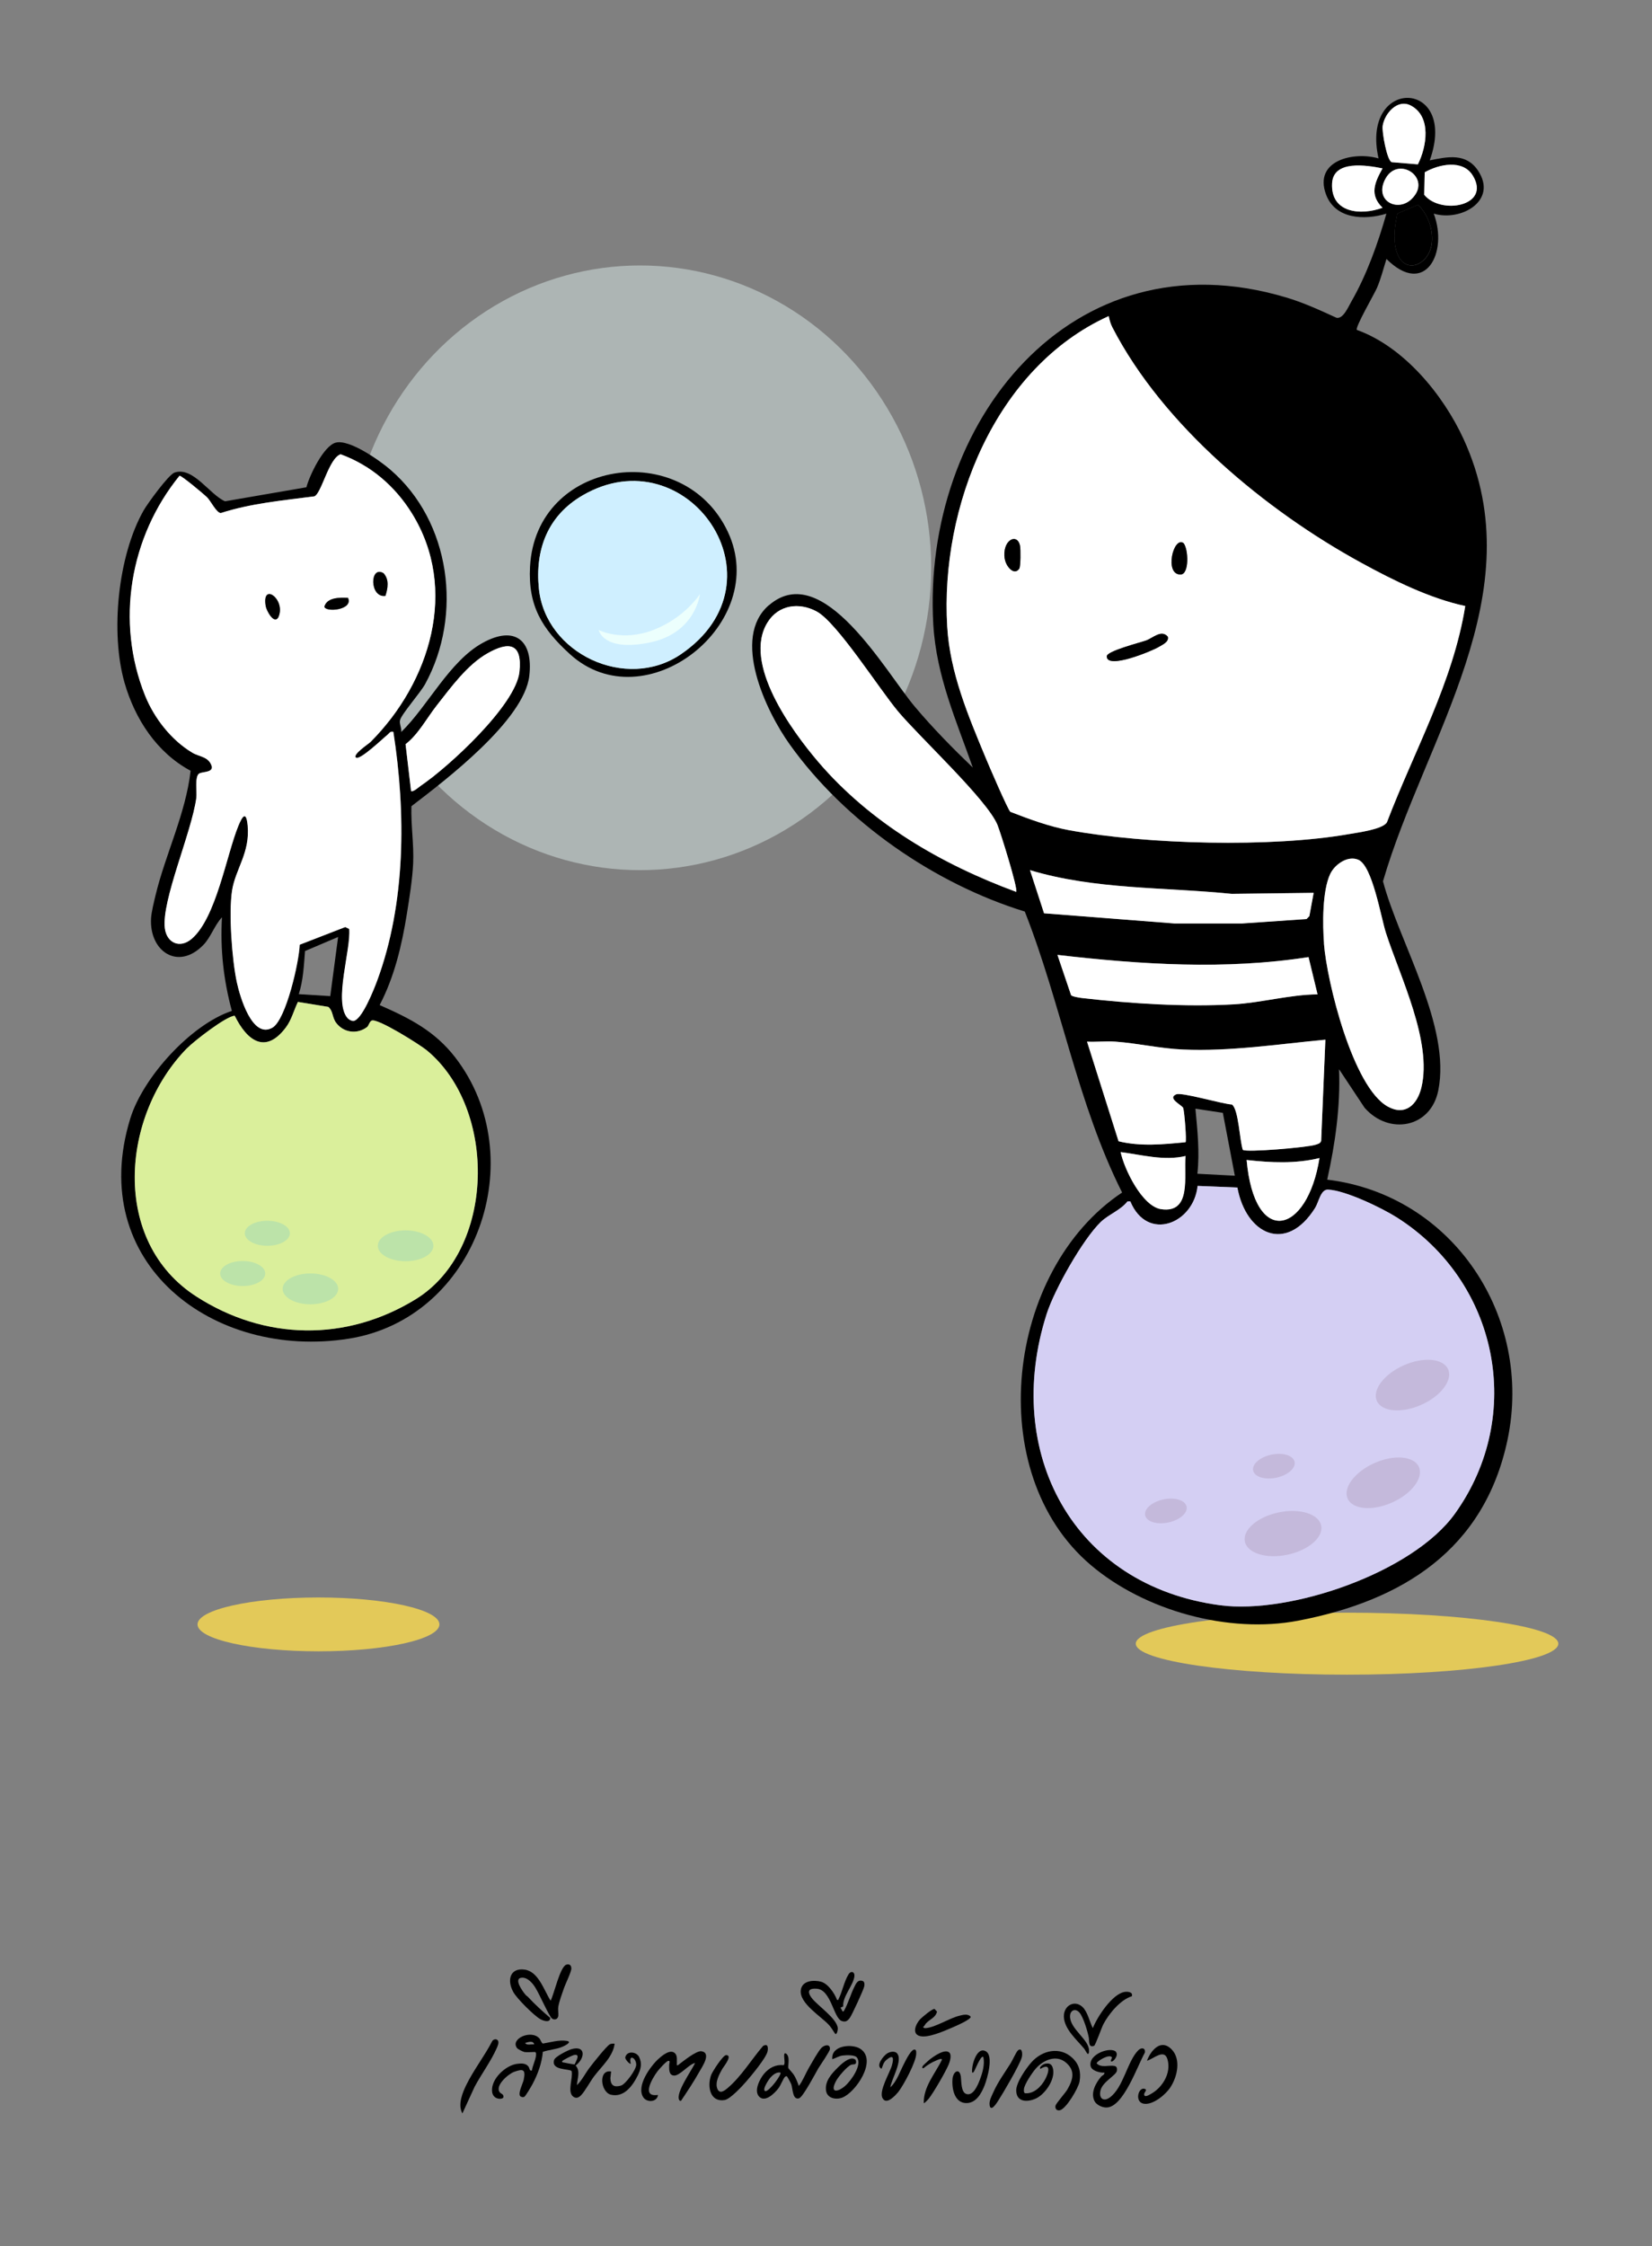 <?xml version="1.0" encoding="UTF-8"?>
<svg id="Layer_1" xmlns="http://www.w3.org/2000/svg" version="1.1" viewBox="0 0 227.15 308.66">
  <rect x="0" y="0" width="227.15" height="308.66" fill="#808080" stroke="none"/>
  <!-- Generator: Adobe Illustrator 29.8.2, SVG Export Plug-In . SVG Version: 2.1.1 Build 3)  -->
  <defs>
    <style>
      .st0, .st1 {
        fill: #ecfffd;
      }

      .st2 {
        fill: #daef9b;
      }

      .st3 {
        fill: #c4b9db;
      }

      .st4 {
        fill: #d4cff3;
      }

      .st1 {
        opacity: .42;
      }

      .st5 {
        fill: #e3c959;
      }

      .st6 {
        fill: #fff;
      }

      .st7 {
        fill: #cfefff;
      }

      .st8 {
        fill: #bce3a9;
      }
    </style>
  </defs>
  <g>
    <ellipse class="st5" cx="185.22" cy="225.88" rx="29.05" ry="4.26"/>
    <ellipse class="st5" cx="43.79" cy="223.23" rx="16.63" ry="3.7"/>
    <ellipse class="st1" cx="88" cy="78.03" rx="40.04" ry="41.55"/>
    <g>
      <path d="M105.75,83.16c7.39-6.37,16,9.16,20.02,13.93,2.47,2.94,5.23,5.74,7.99,8.39-2.3-6.52-5.01-12.58-5.43-19.63-1.61-27.61,18.89-53.81,48.49-44.98,2.4.71,4.7,1.77,6.97,2.81.91.14,1.58-1.46,2.01-2.22,2.12-3.68,3.67-8.02,4.83-12.1-3.03.93-7.05.77-8.31-2.66-1.71-4.65,3.8-5.92,7.23-4.93-2.54-11.3,11.06-10.97,7.04.27,2.46-.51,4.99-1.04,6.62,1.38,2.8,4.16-2.33,7.06-6.07,5.94,2.02,5.32-1.16,11.53-6.5,6.23-.42,1.32-.76,2.7-1.31,3.98-.36.84-3.05,5.45-2.76,5.77,6.42,2.29,11.86,8.87,14.67,14.99,9.73,21.2-5.33,41.04-11.08,60.78,2.24,8.45,9.39,19.92,7.6,28.76-1.04,5.15-6.79,6.17-10.13,2.36l-3.51-5.29c.2,5.11-.53,10.23-1.63,15.17,17.29,2.09,28.36,18.88,24.79,35.77-3.19,15.08-14.44,22.1-28.79,24.84-9.54,1.82-21.09-1.36-28.5-7.64-14.99-12.7-11.66-40.58,4.3-51.2-6.14-12.19-8.38-25.93-13.38-38.61-12.45-3.84-24.72-12.33-32.31-22.95-3.28-4.58-8.09-14.67-2.87-19.16ZM139.72,122.56c.28-.39-2.17-8.24-2.58-9.21-1.44-3.48-10.64-11.98-13.67-15.59-2.58-3.07-8.39-12.23-11.19-13.73-2.42-1.29-5.24-.92-6.74,1.49-3.5,5.6,3.35,14.93,6.95,19.16,7.18,8.41,16.92,14.08,27.22,17.88ZM152.45,43.45c-15.62,7.06-23.18,26.27-22.2,42.67.38,6.35,2.88,12.22,5.28,18.01.41.99,3.07,7.18,3.4,7.44,2.56.99,5.34,2.02,8.05,2.52,10.72,1.97,27.89,2.42,38.57.53,1.23-.22,4.59-.65,5.16-1.61,3.74-9.81,9.09-19.25,10.77-29.72-4.86-1.03-9.89-3.53-14.26-5.92-13.16-7.18-27.31-18.89-34.26-32.37-.24-.47-.4-1.02-.5-1.54ZM141.62,119.58l1.93,5.92,17.96,1.4h9.23s8.9-.61,8.9-.61l.39-.4.59-3.2-11.26.14c-9.26-.94-18.8-.56-27.75-3.26ZM155.42,165.1h-.39c-.97,1.23-2.61,1.8-3.68,2.83-2.49,2.41-6.36,9.29-7.43,12.62-6.08,19,3.57,37.36,23.86,40.05,9.61,1.27,26.49-4.49,32.29-12.61,9.67-13.52,5.91-31.86-7.99-40.68-2.08-1.32-7.09-3.73-9.47-3.83-1.03-.04-1.27,1.7-1.78,2.51-3.95,6.31-9.49,3.67-10.69-2.8l-5.47-.22c-.54,5.21-6.92,7.75-9.25,2.13ZM145.41,131.23l1.87,5.52c.15.21,1.21.37,1.55.4,6.59.75,14.22,1.24,20.84.86,3.76-.22,7.72-1.33,11.5-1.37l-1.24-5.12c-11.42,1.78-23.1,1.02-34.51-.3ZM149.47,143.15l4.33,13.68c3.04.75,6.14.43,9.21.13.17-.16-.15-4.2-.32-4.7-.14-.4-2.26-1.32-.96-1.88.76-.32,6.33,1.33,7.67,1.4.93.71,1.06,5,1.49,6.23.46.39,8.83-.34,9.95-.69.32-.1.69-.16.82-.54l.58-13.91c-6.52.62-13.06,1.64-19.63,1.35-3.09-.13-6.16-.85-9.22-1.08-1.3-.09-2.63.06-3.92,0ZM154.08,158.32c.49,2.35,2.97,7.47,5.57,7.85,4.26.62,3.09-4.64,3.36-7.31-2.96.7-6-.16-8.94-.54ZM164.37,152.36c.28,2.99.6,5.97.27,8.94l5.15.27-1.65-8.64-3.76-.57ZM171.41,159.41c1.08,12.07,8.35,10.25,10.02-.27-3.26.81-6.7.64-10.02.27ZM182.05,129.66c.4,5.25,3.97,19.72,8.76,22.39,2.42,1.35,4.07-.25,4.64-2.61,1.51-6.3-2.92-15.19-4.88-21.26-.69-2.12-1.85-9.19-3.78-10.03-1.46-.64-3.25.63-3.88,1.95-1.1,2.33-1.05,6.98-.85,9.55ZM190.1,23.14c-2.22-.44-6.78-1.18-6.94,2.07-.2,4.07,3.94,4.45,6.94,3.34-1.84-1.79-1.08-3.47,0-5.41ZM194.07,27.37c2.97-2.83-1.74-6.06-3.54-2.86-1.69,3,1.57,4.74,3.54,2.86ZM194.96,22.59c1.22-2.42,1.91-6.57-.96-8.09-1.87-.98-3.66,1.14-3.88,2.83-.11.79.59,4.73,1.25,4.95l3.6.3ZM191.8,33.5c.61,4.73,4.8,3.19,5.09-.19.16-1.91-.57-3.83-1.9-5.17l-2.86,1.22c-.26,1.42-.51,2.69-.32,4.15ZM195.83,26.77c2.28,2.79,9.25,1.56,6.68-2.64-1.37-2.26-4.67-1.57-6.61-.45l-.07,3.09Z"/>
      <path d="M42.13,66.96c.43-1.64,2.38-5.7,4.03-6.13,1.89-.5,6.05,2.45,7.52,3.72,8.29,7.14,9.97,19.96,4.78,29.45-.64,1.18-3.23,4.11-3.45,4.95-.14.5.24,1.1.16,1.64,3.68-3.58,6.61-9.71,11.19-12.24,4.43-2.45,6.98-.37,6.42,4.52-.7,6.1-11.5,14.33-16.21,17.92-.08,2.62.35,5.19.24,7.83-.1,2.19-.52,4.8-.87,6.99-.69,4.3-1.71,8.63-3.74,12.51,4.13,1.81,7.6,3.57,10.4,7.2,10.64,13.79,2.97,35.88-14.68,38.65-18.6,2.92-36.15-10.35-30-30.28,1.74-5.63,8.31-12.89,13.96-14.77-1.15-4.27-1.61-8.43-1.36-12.86-1.02,1.08-1.53,2.74-2.56,3.8-3.49,3.59-7.45.85-7.19-3.66.05-.86.41-2.3.62-3.18,1.36-5.64,4.15-11.22,4.82-17.1-4.64-2.48-7.66-7.11-9.09-12.11-1.96-6.85-.92-17.41,2.62-23.65.54-.95,3.44-4.94,4.26-5.22,2.54-.86,4.8,3.01,6.94,3.95l11.2-1.93ZM48.94,104.1c-.45-.44,1.76-1.88,2.04-2.16,8.15-8.19,12.14-20.97,5.66-31.41-2.3-3.71-5.66-6.61-9.79-8.11-1.62.54-2.61,5.34-3.6,5.78-4.32.57-8.71.96-12.88,2.3-.59-.02-1.38-1.67-1.88-2.16-.42-.42-3.51-2.99-3.79-2.97-6.84,8.41-8.81,20.06-4.74,30.2,1.25,3.12,3.6,6.14,6.5,7.86.99.59,2.3.51,2.69,1.93.08.85-1.43.65-1.8.97-.57.48-.23,2.53-.34,3.32-.67,4.79-4.8,14.08-4.33,17.89.24,2.02,2.04,2.86,3.67,1.49,3.38-2.85,4.79-11.52,6.43-15.52.55-1.36,1.09-2.16,1.29-.07.35,3.75-1.69,5.98-2.15,8.96-.47,3.08-.01,9.46.66,12.58.41,1.91,2.1,7.84,4.89,6.24,1.88-1.08,3.69-9.12,3.75-11.4l6.27-2.43.54.26c.27,2.84-2.13,9.89-.28,12.19.19.24.5.41.8.46,1.19,0,2.91-4.43,3.32-5.53,3.95-10.67,3.96-23.08,2.23-34.2-.47-.12-.54.19-.81.4-.51.39-3.84,3.6-4.33,3.12ZM25.74,144.03c-9.09,9.27-10.55,26.56,1.28,34.15,9.39,6.02,20.55,6.24,30.12.38,11.03-6.75,11.26-26.2,1.55-34.22-.94-.78-6.84-4.49-7.59-4.08-.31.17-.4.72-.62.88-1.36,1.04-3.23.79-4.26-.59-.57-.76-.38-1.59-1.07-2.18l-4.18-.68c-.57,1.15-.87,2.45-1.66,3.51-2.81,3.72-5.34,1.83-7.03-1.61-1.14.02-5.6,3.49-6.53,4.44ZM41.94,130.7c-.16,1.98-.24,4.02-.86,5.92l4.33.27,1.08-8.13-4.56,1.94ZM55.77,102.26l.76,6.45c.27.19,1.07-.54,1.32-.71,3.8-2.58,13.09-11.08,13.58-15.68.42-3.97-1.47-4.19-4.41-2.52-2.76,1.56-5,4.65-6.95,7.14-1.39,1.77-2.56,4.01-4.29,5.33Z"/>
      <path d="M78.36,89.89c-3.82-3.48-5.77-6.61-5.48-12.01.79-14.78,21.09-17.77,27.2-4.79,5.93,12.59-11.38,26.21-21.72,16.8ZM74.1,80.91c.92,8.9,11.99,14.11,19.51,9,14.91-10.12.84-30.19-13.52-21.83-4.74,2.76-6.55,7.41-5.99,12.82Z"/>
      <path class="st6" d="M152.45,43.45c.1.52.25,1.06.5,1.54,6.96,13.48,21.1,25.19,34.26,32.37,4.37,2.39,9.4,4.88,14.26,5.92-1.68,10.48-7.03,19.91-10.77,29.72-.57.96-3.93,1.4-5.16,1.61-10.69,1.89-27.85,1.44-38.57-.53-2.71-.5-5.49-1.52-8.05-2.52-.33-.26-2.99-6.44-3.4-7.44-2.41-5.8-4.9-11.67-5.28-18.01-.98-16.4,6.59-35.6,22.2-42.67ZM138.16,76.85c.17.98,1.28,2.33,1.98,1.3.2-.29.2-2.65.11-3.12-.36-1.9-2.54-.8-2.1,1.82ZM152.18,90.19c-.02,1.88,6.29-.76,7.12-1.27.47-.29,1.49-.7,1.27-1.43-.88-1.02-2.06.2-2.99.53-.86.31-5.4,1.46-5.4,2.17ZM162.73,74.63c-1.41-.98-2.68,4.4-.38,4.32,1.2-.04,1.06-3.5.38-4.32Z"/>
      <path class="st4" d="M155.42,165.1c2.33,5.61,8.71,3.08,9.25-2.13l5.47.22c1.19,6.48,6.74,9.11,10.69,2.8.51-.81.75-2.56,1.78-2.51,2.38.1,7.39,2.51,9.47,3.83,13.9,8.82,17.66,27.16,7.99,40.68-5.8,8.12-22.68,13.88-32.29,12.61-20.29-2.69-29.94-21.06-23.86-40.05,1.07-3.33,4.94-10.21,7.43-12.62,1.06-1.03,2.71-1.6,3.68-2.83h.39Z"/>
      <path class="st6" d="M139.72,122.56c-10.3-3.8-20.04-9.46-27.22-17.88-3.61-4.23-10.45-13.55-6.95-19.16,1.5-2.41,4.33-2.79,6.74-1.49,2.8,1.5,8.61,10.66,11.19,13.73,3.03,3.61,12.22,12.11,13.67,15.59.4.97,2.86,8.82,2.58,9.21Z"/>
      <path class="st6" d="M149.47,143.15c1.3.06,2.63-.09,3.92,0,3.05.22,6.13.94,9.22,1.08,6.57.29,13.12-.74,19.63-1.35l-.58,13.91c-.12.38-.5.43-.82.54-1.12.35-9.49,1.08-9.95.69-.44-1.22-.57-5.52-1.49-6.23-1.34-.07-6.91-1.73-7.67-1.4-1.3.55.82,1.48.96,1.88.17.49.49,4.54.32,4.7-3.08.3-6.17.61-9.21-.13l-4.33-13.68Z"/>
      <path class="st6" d="M182.05,129.66c-.2-2.57-.25-7.22.85-9.55.62-1.32,2.42-2.59,3.88-1.95,1.93.85,3.1,7.91,3.78,10.03,1.96,6.07,6.4,14.96,4.88,21.26-.57,2.36-2.22,3.96-4.64,2.61-4.79-2.68-8.36-17.15-8.76-22.39Z"/>
      <path class="st6" d="M145.41,131.23c11.41,1.32,23.09,2.08,34.51.3l1.24,5.12c-3.78.03-7.73,1.15-11.5,1.37-6.62.39-14.24-.1-20.84-.86-.34-.04-1.4-.2-1.55-.4l-1.87-5.52Z"/>
      <path class="st6" d="M141.62,119.58c8.95,2.7,18.49,2.32,27.75,3.26l11.26-.14-.59,3.2-.39.4-8.9.61h-9.23s-17.96-1.4-17.96-1.4l-1.93-5.92Z"/>
      <path class="st6" d="M171.41,159.41c3.32.37,6.75.54,10.02-.27-1.67,10.52-8.94,12.34-10.02.27Z"/>
      <path class="st6" d="M154.08,158.32c2.93.38,5.98,1.24,8.94.54-.27,2.67.9,7.93-3.36,7.31-2.6-.38-5.08-5.49-5.57-7.85Z"/>
      <path class="st6" d="M194.96,22.59l-3.6-.3c-.66-.22-1.35-4.16-1.25-4.95.23-1.69,2.02-3.81,3.88-2.83,2.87,1.51,2.19,5.67.96,8.09Z"/>
      <path class="st6" d="M190.1,23.14c-1.08,1.94-1.84,3.62,0,5.41-3,1.1-7.14.73-6.94-3.34.16-3.25,4.72-2.51,6.94-2.07Z"/>
      <path d="M191.8,33.5c-.19-1.46.06-2.72.32-4.15l2.86-1.22c1.34,1.34,2.07,3.26,1.9,5.17-.29,3.38-4.48,4.92-5.09.19Z"/>
      <path class="st6" d="M195.83,26.77l.07-3.09c1.95-1.12,5.24-1.81,6.61.45,2.56,4.21-4.41,5.43-6.68,2.64Z"/>
      <path class="st6" d="M194.07,27.37c-1.97,1.88-5.23.14-3.54-2.86,1.8-3.2,6.51.03,3.54,2.86Z"/>
      <path class="st6" d="M48.94,104.1c.49.48,3.82-2.72,4.33-3.12.27-.21.35-.52.81-.4,1.73,11.12,1.72,23.54-2.23,34.2-.41,1.1-2.13,5.53-3.32,5.53-.3-.05-.61-.22-.8-.46-1.86-2.31.54-9.35.28-12.19l-.54-.26-6.27,2.43c-.07,2.28-1.87,10.31-3.75,11.4-2.79,1.6-4.48-4.34-4.89-6.24-.67-3.12-1.13-9.5-.66-12.58.46-2.98,2.5-5.22,2.15-8.96-.2-2.09-.73-1.29-1.29.07-1.63,4-3.05,12.67-6.43,15.52-1.63,1.37-3.42.53-3.67-1.49-.46-3.81,3.67-13.1,4.33-17.89.11-.79-.23-2.84.34-3.32.37-.31,1.88-.12,1.8-.97-.39-1.42-1.71-1.34-2.69-1.93-2.89-1.73-5.24-4.74-6.5-7.86-4.07-10.14-2.1-21.79,4.74-30.2.29-.03,3.37,2.55,3.79,2.97.5.5,1.29,2.14,1.88,2.16,4.17-1.35,8.56-1.73,12.88-2.3.99-.43,1.98-5.24,3.6-5.78,4.13,1.5,7.48,4.4,9.79,8.11,6.48,10.44,2.49,23.22-5.66,31.41-.28.28-2.49,1.72-2.04,2.16ZM36.54,83.31c.11.64,1.12,2.49,1.71,1.56,1.19-2.44-2.31-5.01-1.71-1.56ZM47.85,82.16c-1.1-.03-2.86-.11-3.25,1.21.18.82,4.02.45,3.25-1.21ZM53,81.89c.33-1.06.55-2.23-.26-3.12-1.92-1.15-1.95,3.43.26,3.12Z"/>
      <path class="st2" d="M25.74,144.03c.93-.95,5.39-4.42,6.53-4.44,1.7,3.44,4.23,5.34,7.03,1.61.79-1.05,1.1-2.35,1.66-3.51l4.18.68c.69.59.51,1.42,1.07,2.18,1.03,1.38,2.89,1.62,4.26.59.22-.17.31-.71.62-.88.75-.41,6.65,3.3,7.59,4.08,9.71,8.02,9.48,27.47-1.55,34.22-9.57,5.86-20.74,5.65-30.12-.38-11.83-7.59-10.37-24.89-1.28-34.15Z"/>
      <path class="st6" d="M55.77,102.26c1.73-1.32,2.9-3.56,4.29-5.33,1.95-2.48,4.19-5.57,6.95-7.14,2.94-1.67,4.83-1.45,4.41,2.52-.48,4.6-9.77,13.1-13.58,15.68-.25.17-1.05.9-1.32.71l-.76-6.45Z"/>
      <path class="st7" d="M74.1,80.91c-.56-5.42,1.25-10.06,5.99-12.82,14.35-8.37,28.42,11.71,13.52,21.83-7.52,5.11-18.59-.1-19.51-9Z"/>
      <path d="M152.18,90.19c0-.72,4.54-1.87,5.4-2.17.93-.33,2.11-1.55,2.99-.53.22.73-.8,1.14-1.27,1.43-.83.51-7.14,3.15-7.12,1.27Z"/>
      <path d="M138.16,76.85c-.45-2.62,1.74-3.73,2.1-1.82.09.47.09,2.83-.11,3.12-.71,1.03-1.82-.32-1.98-1.3Z"/>
      <path d="M162.73,74.63c.69.81.82,4.27-.38,4.32-2.3.08-1.03-5.29.38-4.32Z"/>
      <path d="M53,81.89c-2.21.31-2.18-4.27-.26-3.12.81.9.59,2.06.26,3.12Z"/>
      <path d="M36.54,83.31c-.6-3.45,2.89-.87,1.71,1.56-.59.93-1.59-.92-1.71-1.56Z"/>
      <path d="M47.85,82.16c.77,1.66-3.07,2.04-3.25,1.21.39-1.32,2.15-1.25,3.25-1.21Z"/>
    </g>
    <ellipse class="st8" cx="42.68" cy="177.12" rx="3.82" ry="2.12"/>
    <ellipse class="st8" cx="55.77" cy="171.2" rx="3.82" ry="2.12"/>
    <ellipse class="st3" cx="194.21" cy="190.35" rx="5.36" ry="2.97" transform="translate(-60.51 95.13) rotate(-23.93)"/>
    <ellipse class="st3" cx="190.19" cy="203.78" rx="5.36" ry="2.97" transform="translate(-66.3 94.65) rotate(-23.93)"/>
    <ellipse class="st3" cx="176.42" cy="210.74" rx="5.36" ry="2.97" transform="translate(-39.61 40.84) rotate(-11.88)"/>
    <ellipse class="st3" cx="175.16" cy="201.48" rx="2.91" ry="1.62" transform="translate(-37.73 40.38) rotate(-11.88)"/>
    <ellipse class="st3" cx="160.32" cy="207.63" rx="2.91" ry="1.62" transform="translate(-39.32 37.46) rotate(-11.88)"/>
    <ellipse class="st8" cx="36.76" cy="169.48" rx="3.1" ry="1.72"/>
    <ellipse class="st8" cx="33.37" cy="175.01" rx="3.1" ry="1.72"/>
    <path class="st0" d="M82.31,86.57s3.2,1.67,7.53,0,6.4-4.93,6.4-4.93c0,0-.56,5.38-6.96,6.67-6.4,1.29-6.96-1.74-6.96-1.74Z"/>
  </g>
  <g>
    <path d="M115.1,274.83c.22.04.15-.01.21-.13.49-.95.76-2.4,1.35-3.36.36-.59.89-.35.82.25-.15,1.26-1.65,2.76-1.54,4.14l-.37.17.29.51c.08.09.2-.1.23-.16.53-.92.89-2.24,1.39-3.22.19-.38.4-.85.84-.85.49,0,.59.28.52.76-.05.41-1.69,3.94-1.97,4.33-.31.43-.57.65-1.11.47-1.15-.38-1.46-4.25-3.41-4.44-1.04-.1-1.47.26-.77,1.23.78,1.07,3.55,2.86,3.62,4.23,0,.18-.09.82-.34.76-.33-.45-.49-.81-.87-1.23-1.06-1.18-4.12-2.98-3.88-4.81.18-1.34,1.81-1.4,2.77-1.15s1.87,1.59,2.21,2.5Z"/>
    <path d="M141.79,283.44c1.49-1.7,3.96-2.26,5.69-.61.91.87,1.18,1.93.96,3.22-.16.91-1.86,3.79-2.72,3.95-.41.08-.67-.19-.59-.62.06-.32,1.35-1.75,1.64-2.25.78-1.36,1.11-2.58-.21-3.69s-3.08-.37-4.13.82c-.47.53-1.59,2.17-1.64,2.85-.01.18-.04.48.16.55,1.19.11,2.22-.9,2.77-1.93.52-.97.82-2.32-.67-1.42-.22-.26.4-.64.6-.69.62-.15.99.01,1.14.68.33,1.5-1.13,3.54-2.39,4.1-1.08.48-2.63.54-2.67-1.09-.03-1.11,1.36-3.07,2.07-3.88Z"/>
    <path d="M72.64,274.47c.93,1,1.97,1.95,3.01,2.83.03.74-.98.4-1.37.17-.88-.51-3.19-2.8-3.7-3.72-.91-1.63-.45-3.36,1.56-3.08,1.9.26,2.65,2.83,3.57,4.27.47-.87,1.29-4.67,2.16-4.95.41-.13.68.06.69.52s-.84,2.18-1.04,2.78c-.23.66-.65,1.81-.75,2.47-.07.48.04.89,0,1.24-.07.59-.7.68-1.01.24-.79-1.26-1.39-2.8-2.13-4.06-.38-.64-1.08-1.44-1.85-1.4-1.26.05.09,1.9.48,2.35.13.15.28.22.4.35Z"/>
    <path d="M72.05,281.97c-.17-.03-.84-.36-.96-.52-.97-1.29,1.97-2.58,3.08-1.32.16.18.29.66.49.7,1.05-.17,2.19-.53,3.25-.37.87.13-.25.67-.57.81-.87.37-1.82.4-2.7.7-.14,1.57-.69,3.06-1.41,4.42-.15.28-.96,1.67-1.14,1.76s-.34.04-.51-.05c-.46-.31.33-1.81.43-2.29.3-1.46-.09-1.53-1.32-1.09-.78.28-2.68,1.89-1.97,2.81.17.22.58.24.49.7-.06.29-1.42.4-1.55-.8-.18-1.75,1.9-3.62,3.43-3.81.54-.07,1.2-.12,1.56.36.23.3.11.65.49.55.07-.64.62-1.68.57-2.3,0-.09-.08-.24-.14-.24-.45,0-1.13.07-1.54,0ZM73.45,280.95c-.11-.59-.87-.31-1.25-.2.24.39.88.13,1.25.2Z"/>
    <path d="M153.45,282c.37.44-.32,1.31-.6,1.3s.07-.45.05-.56c-.34-.56-2.11.53-2.11.81.61.67,1.69.21,2.45.36.33.06.38.35.34.65-.09.64-1.97,1.5-2.26,2.71-.27,1.13.44,1.59,1.29.96,1.87-1.37,2.38-4.94,3.9-6.47.41-.42,1.04-.37.9.34-1.02,1.78-2.96,7.56-5.31,7.52-.56,0-1.38-.37-1.63-.93-.53-1.16.22-2.46.94-3.32.14-.16.49-.24.45-.55-.55.07-1.77-.24-1.9-.89-.35-1.67,2.83-2.74,3.51-1.94Z"/>
    <path d="M107.77,283.79c.31-.3-.21-1.72.25-1.62.7.38.27,1.74.38,2.04.04.09.6.67.76.93.3.48.49.99.68,1.52.56-.73.89-1.64,1.35-2.44.37-.63,1.34-2.39,1.77-2.81.41-.4,1.22-.57,1.15.2-.03.33-1.3,2.15-1.58,2.61-.41.71-2.11,3.95-2.65,4.13-.91.29-.86-1.29-1.08-1.92-.06-.16-.55-1.09-.61-1.1-.13-.02-.19.01-.29.11-.19.2-.58,1.16-.86,1.53-.51.67-1.79,1.97-2.62,1.19s.05-2.48.64-3.18c.71-.83,1.6-1.29,2.68-1.18ZM107.31,284.82c-.54-.11-1.05.32-1.4.71-.18.2-1.21,1.72-.67,1.84.55.04,2.29-2.32,2.07-2.55Z"/>
    <path d="M90.53,282.95c.51-.47,1.69-1.46,2.32-.74.31.36.2.91.22,1.35,0,.15-.07.29.14.25.63-.47,2.53-2.04,3.25-1.92,1.42.25.05,2.19-.33,2.87-.76,1.36-1.63,2.65-2.49,3.94-.11.02-.18,0-.24-.1-.57-.96,1.76-4.14,2.17-5.1-.85.17-2.13,1.81-2.92,1.73-.73-.07-.63-.93-.64-1.48,0-.18.2-.6-.13-.54-.28.05-1.28,1.17-1.5,1.47-.72.97-2.24,3.57.09,3.21-.09.99-1.51,1.09-2.01.34-1.03-1.56.98-4.27,2.06-5.28Z"/>
    <path d="M148.83,275.79c.73.68.98,2.04,1.43,2.92.64-1.59,2.66-4.67,4.35-4.97.4-.07,1.21-.03,1.02.59-1.55.46-3.17,2.4-3.93,3.87-.23.45-1.08,2.87-1.26,2.94-.83.31-.64-.66-.73-1.13-.16-.85-.75-2.81-1.28-3.43s-1.26-.37-1.3.45c-.07,1.78,2.67,3.27,2.61,4.79,0,.19.02.34-.15.46-.24-.2-.34-.53-.53-.76-1-1.21-2.74-2.68-2.78-4.4-.03-1.51,1.47-2.34,2.56-1.32Z"/>
    <path d="M115.15,284.17c.49-.48,1.54-1.49,2.26-1.24.16.06.26.13.29.31.09.59-.34.39-.67.51-.54.2-1.77,1.64-2.06,2.2-.93,1.72.2,1.6,1.24.7.76-.66,2.44-2.93,1.59-3.93-.31-.36-1.5-.3-1.96-.24-.53.07-.91.36-1.4.5-.19-1.93,2.76-2.17,3.88-1.41,2.34,1.58-.67,5.98-2.51,6.69-.82.32-2.07.13-2.23-.95-.19-1.3.77-2.35,1.59-3.15Z"/>
    <path d="M79.32,286.56c.69-.67,1.15-1.62,1.73-2.39.42-.56,2.39-3.05,2.81-3.24.21-.1.42-.09.65-.08-.21,1.76-1.77,3.1-2.79,4.44-.56.73-1.26,2.07-1.83,2.65-.32.33-.67.47-1.05.2-.9-.62-.02-2.6-.24-3.52-.23-.36-2.86-.04-2.41-1.53.14-.48,1.88-1.33,2.36-1.48,2.06-.6,1.9,1.27.6,2.24.7.79.22,1.77.18,2.7ZM79.02,283.69c.21-.51.87-1.54-.18-1.26-.21.06-1.47.68-1.54.82-.08.18.18.18.29.2.19.04,1.37.28,1.43.24Z"/>
    <path d="M102.65,286c-.58.67-2.22,2.45-3,2.59-1.99.34-2.44-1.79-1.88-3.41.17-.48,1.64-2.76,2.07-2.76.97,0-.36,1.61-.51,1.87-.42.74-1.04,1.86-.7,2.74.32.82,1.02.26,1.45-.11,1.85-1.57,3.26-3.92,4.85-5.77.63-.34.72.16.61.75-.18.89-2.24,3.35-2.9,4.11Z"/>
    <path d="M122.41,286.86c.93-.86,1.31-2.15,1.89-3.25.18-.35,1.09-2.29,1.58-1.91.13.14.1.34.1.52,0,1.1-1.74,4.35-2.46,5.25-.41.5-1.62,1.86-2.17.87s1.02-3.51,1.3-4.55c.27-1,.17-1.5-.77-.71-.43.37-.46.73-.67,1.22-.86-.41.27-1.77.73-2.08.38-.27,1.12-.43,1.44,0,.76,1-.83,3.54-.96,4.64Z"/>
    <path d="M157.71,283.19c.53-1.43,1.89-3.01,3.32-1.63s.85,3.85-.11,5.3c-.66,1.01-2.35,2.38-3.55,2.25-1.52-.15-.8-2.57.15-1.99.2.12-.22.45-.2.71.04.49.74.03.97-.1,1.53-.85,2.79-2.84,2.24-4.73-.45-1.55-1.98-.01-2.82.19Z"/>
    <path d="M135.2,282.68c-.34-.33-1.19,1.97-1.34,2.09-.07.06-.1.06-.19.05-.13-.95.65-3.7,1.92-2.9,1.04.66.17,3.68-.21,4.66-.44,1.12-1.15,2.38-2.43,2.43-1.67.06-2.1-1.91-1.98-3.32.09-1.05.98-1.57,1.15-.29.08.61,0,2.12.75,2.36.96.31,1.58-1.23,1.86-1.96.36-.94.7-2.11.48-3.11Z"/>
    <path d="M127.35,278.03c-.14.15-.23.39-.42.53.1.15.16.15.32.15,1.3-.06,3.3-1.38,4.66-1.7.5-.12,1.16-.32,1.56.13.08.38-2.16,1.33-2.53,1.49-1.09.47-3.3,1.45-4.42,1.18-1.21-.29-.6-1.67-.01-2.31.25-.27,1.71-1.5,1.99-1.42l.34.36c-.19.83-1,1.05-1.49,1.6Z"/>
    <path d="M68.42,280.36c.26.28.01.8-.12,1.1-.79,1.81-2.12,3.57-3.05,5.33l-1.67,3.64c-.67-1.2.01-2.85.57-3.98,1.02-2.06,2.47-3.9,3.53-5.95.14-.25.53-.35.73-.14Z"/>
    <path d="M86.72,283.6c-.1.13-.88-.67-.73-.92.24-.9,1.53-.72,1.88-.02.45.89.24,1.71-.17,2.54-.73,1.48-1.92,3.08-3.7,2.66-1.42-.34-1.77-3.5.03-3.19l-.1.92c.03,1.03.53,1.28,1.45,1.02.62-.17,2.09-2.18,2.1-2.86.01-.98-1.09-1.52-.75-.16Z"/>
    <path d="M130.56,282.1c.31.35.05,1.22-.12,1.61-.43,1.03-2.07,3.85-2.75,4.71-.06.08-.6.67-.67.59-.06-2.25,1.58-4.06,2.5-5.96-.04-.26-.64.05-.77.1-.61.24-1.27.65-1.78,1.07-.23.04-.16-.19-.09-.31.05-.09.78-.74.92-.86.53-.43,2.18-1.6,2.76-.95Z"/>
    <path d="M139.94,281.8c.56-.52.71.37.55.94-.28,1.02-2.56,4.9-3.24,5.95-.21.32-1,1.59-1.17.65-.11-.63.27-1.29.52-1.85.63-1.41,1.54-2.64,2.35-3.93.23-.36.78-1.56.99-1.76Z"/>
  </g>
</svg>